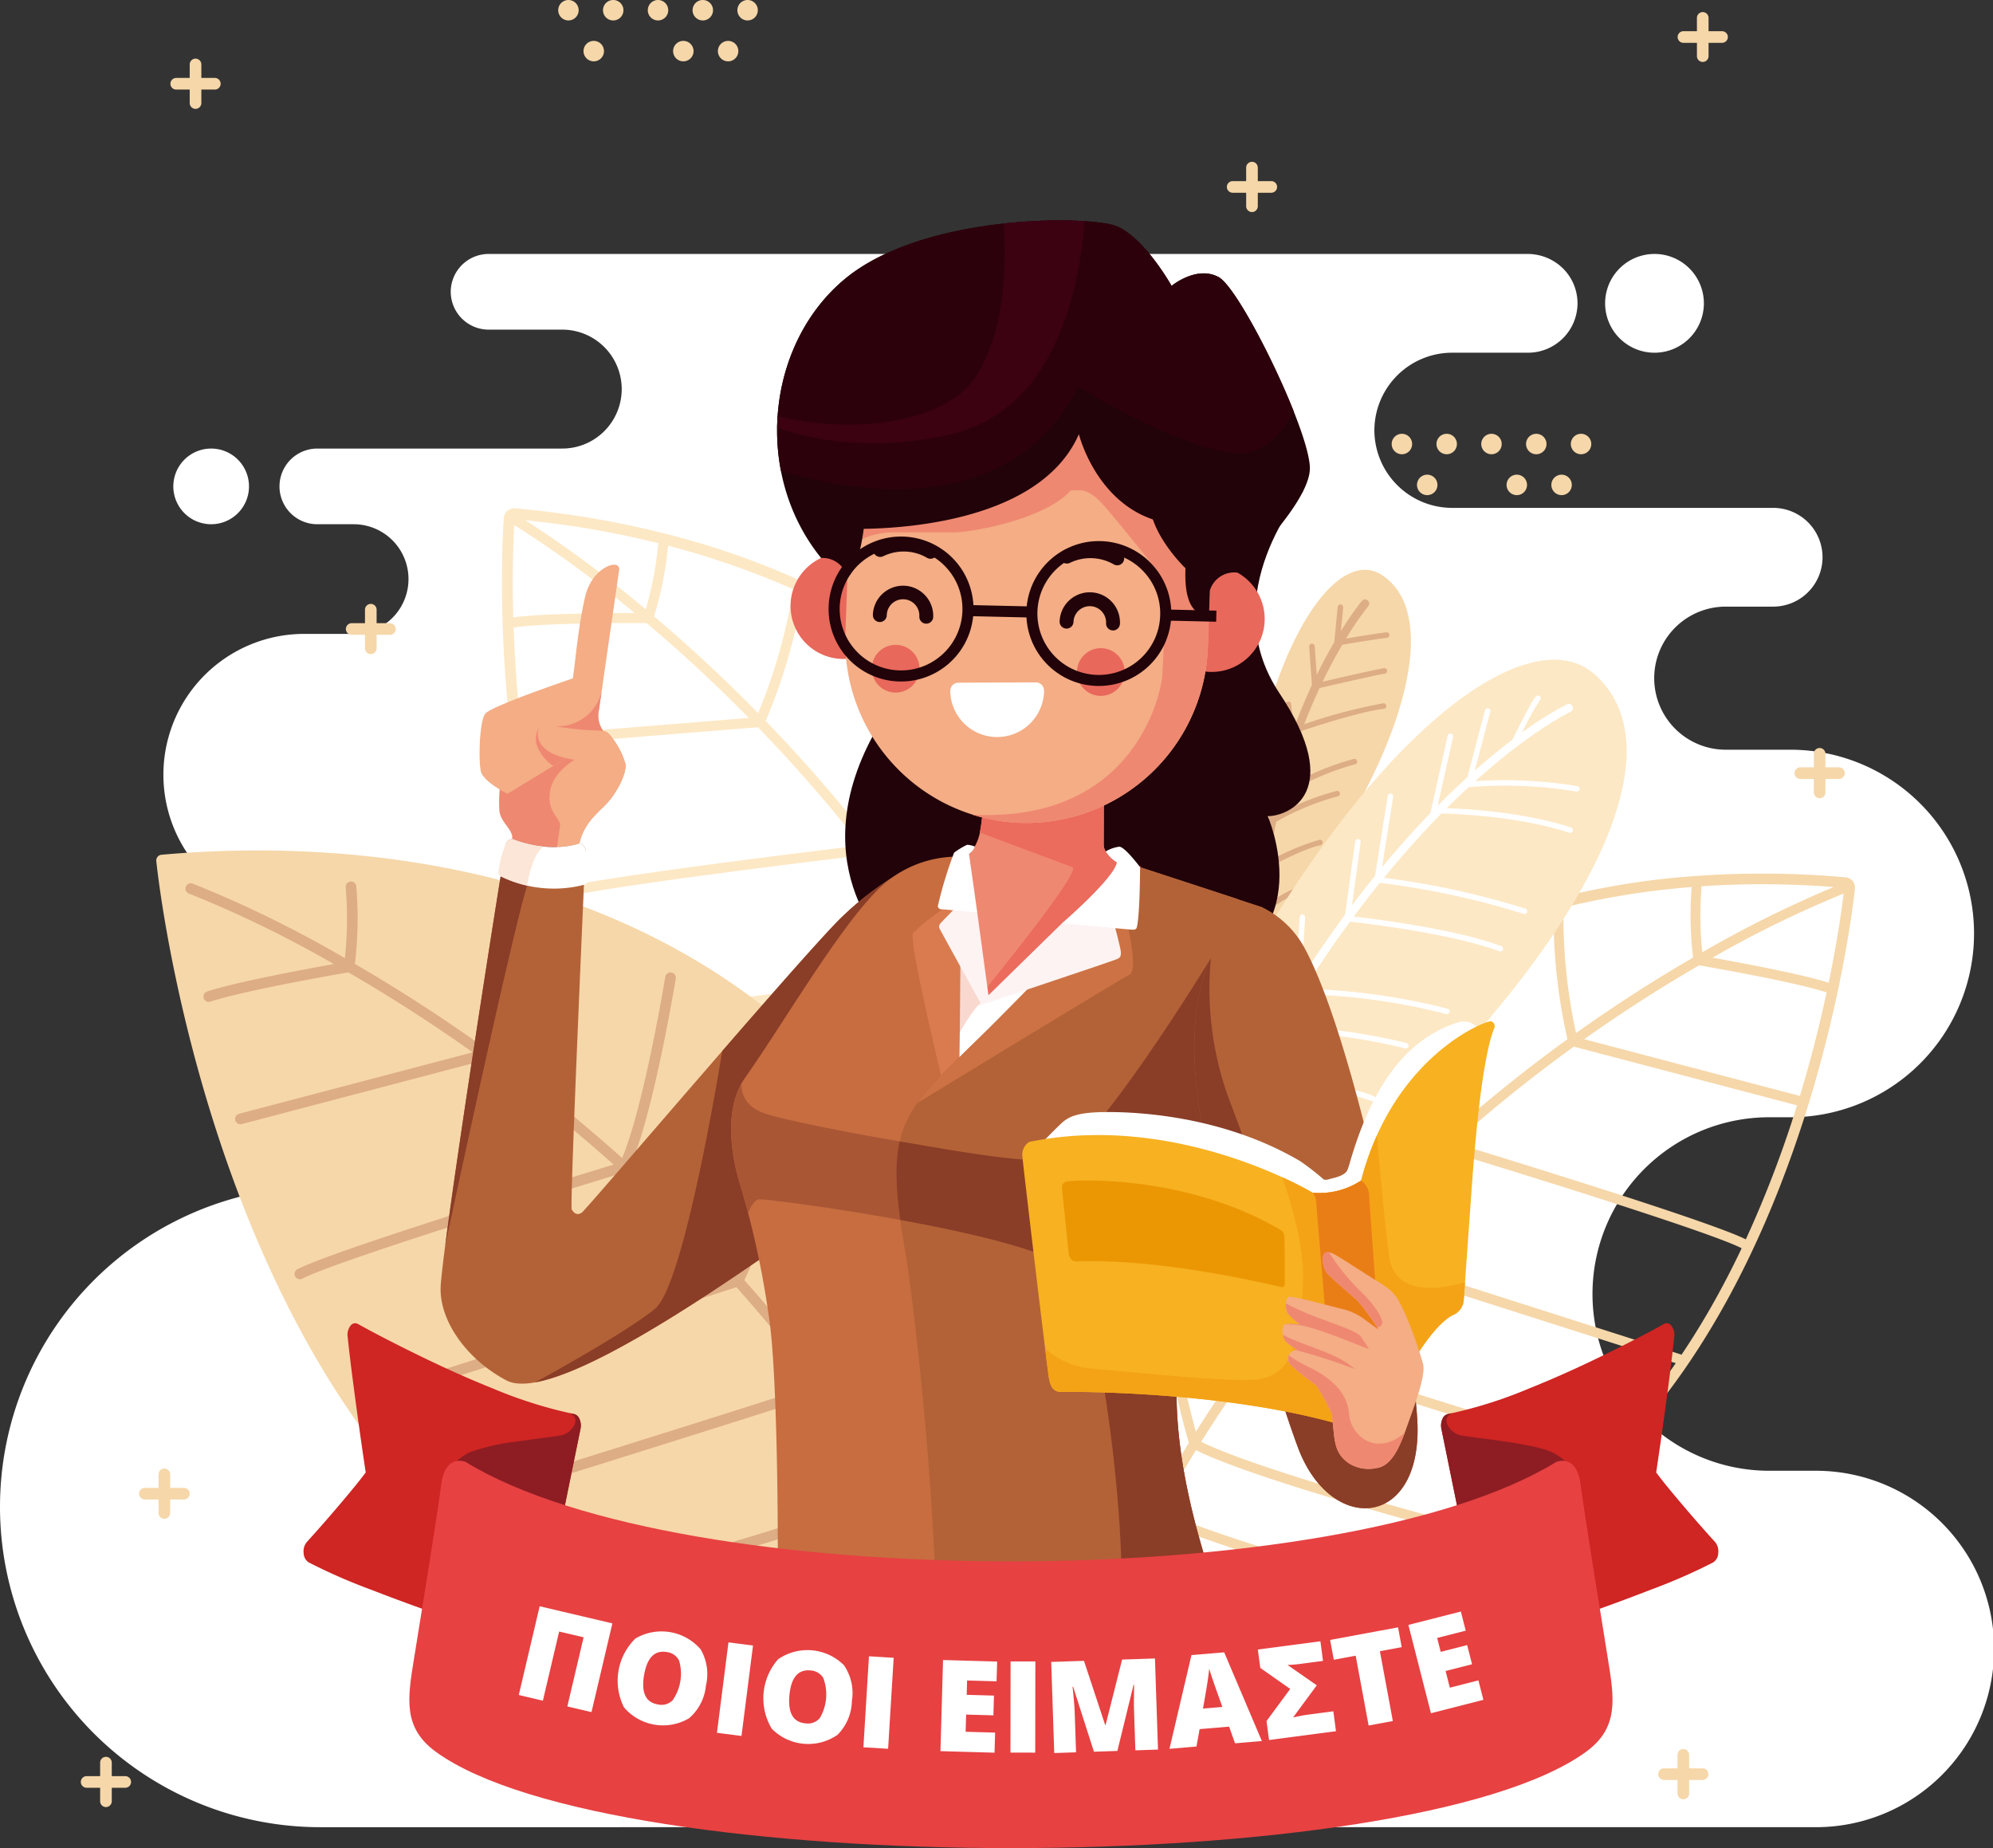 <svg id="OBJECTS" xmlns="http://www.w3.org/2000/svg" viewBox="0 0 288.504 267.518"><rect x="0" y="0" width="288.504" height="267.518" fill="#333333" stroke="none"/><defs><style>.cls-1{fill:#fff}.cls-1,.cls-16,.cls-17,.cls-19,.cls-2,.cls-20,.cls-21,.cls-3,.cls-4,.cls-5,.cls-6,.cls-7,.cls-8,.cls-9{fill-rule:evenodd}.cls-2{fill:#fde8c5}.cls-3{fill:#f6d7a9}.cls-4{fill:#ddad85}.cls-5{fill:#210309}.cls-6{fill:#ef8871}.cls-7{fill:#f4ad85}.cls-8{fill:#b36237}.cls-9{fill:#8a3d27}.cls-16{fill:#cf2523}.cls-17{fill:#8d1d22}.cls-19{fill:#e8685b}.cls-20{fill:#2d010b}.cls-21{fill:#fdf3f2}</style></defs><path class="cls-1" d="M287.771,281.529a46.373,46.373,0,0,1,0-92.746,19.608,19.608,0,0,0,0-39.215h-2.334a20.385,20.385,0,0,1,0-40.771h7.158a7.936,7.936,0,1,0,0-15.873h-5.26a5.477,5.477,0,0,1,0-10.955h35.361a8.607,8.607,0,1,0,0-17.213h-10.573a5.494,5.494,0,0,1-5.477-5.478v0a5.494,5.494,0,0,1,5.477-5.478H462.612a7.32,7.32,0,0,1,5.047,2.1,7.126,7.126,0,0,1,2.099,5.048v0a7.169,7.169,0,0,1-7.146,7.147h-11.03a11.263,11.263,0,0,0-11.23,11.23v0a11.264,11.264,0,0,0,11.23,11.231h46.496a7.147,7.147,0,1,1,0,14.294H491.215a10.356,10.356,0,0,0,0,20.712h9.341a26.601,26.601,0,0,1,0,53.202h-3.045a25.585,25.585,0,1,0,0,51.171h6.594a25.797,25.797,0,1,1,0,51.593Zm193.13-213.433a7.148,7.148,0,1,0-7.148-7.147,7.147,7.147,0,0,0,7.148,7.147ZM271.965,92.924a5.477,5.477,0,1,0-5.477-5.478A5.478,5.478,0,0,0,271.965,92.924Z" transform="translate(-241.398 -17.04)"/><path class="cls-2" d="M404.312,210.329q1.452-5.702,2.397-11.146.965-5.528,1.418-10.742a95.201,95.201,0,0,0-2.95-34.857,76.64,76.64,0,0,0-15.353-28.689,87.2,87.2,0,0,0-22.475-18.628,114.406,114.406,0,0,0-29.624-11.964c-3.527-.899-7.111-1.653-10.729-2.265-3.662-.619-7.344-1.088-11.022-1.411l.001-.003a1.519,1.519,0,0,0-1.647,1.375l-.005.106c-.104,1.437-2.241,32.254,7.619,62.201,9.972,30.293,32.166,59.697,80.972,57.193a1.511,1.511,0,0,0,1.398-1.172Zm-88.472-117.28A160.179,160.179,0,0,1,333.25,105.773c-4.068,0-13.305.065-17.547.631-.185-6.659.027-11.471.136-13.355Zm-.09,14.814.018-.002c4.907-.685,17.373-.639,19.23-.628,4.511,3.809,9.542,8.382,14.799,13.727l-32.844,2.656c-.688-5.817-1.042-11.173-1.204-15.752Zm1.379,17.194,33.986-2.748a219.555,219.555,0,0,1,14.918,17.107c-6.787.813-39.248,4.76-44.933,6.465a163.013,163.013,0,0,1-3.971-20.824Zm4.346,22.222c5.726-1.751,41.548-6.047,45.599-6.529,3.977,5.152,7.909,10.727,11.679,16.73l-51.103,6.812a.805.805,0,0,0-.182.049c-1.528-3.462-2.865-6.985-4.029-10.523q-1.076-3.267-1.964-6.538Zm6.605,18.424,51.517-6.869c2.92,4.732,5.737,9.723,8.396,14.976-8.351,1.258-50.944,6.618-51.073,6.634a.71.71,0,0,0-.318.121,90.646,90.646,0,0,1-8.522-14.862Zm9.444,16.127c4.513-.569,44.378-5.596,51.152-6.656,2.267,4.564,4.412,9.323,6.401,14.277-10.373,3.008-43.906,5.612-44.005,5.62a.72.72,0,0,0-.497.251A70.628,70.628,0,0,1,337.522,181.83Zm14.531,14.62c5.378-.436,34.099-2.858,43.56-5.645q1.89,4.811,3.573,9.867c-3.917.791-21.434,4.159-32.218,3.352a.727.727,0,0,0-.71.408,65.514,65.514,0,0,1-14.205-7.982Zm17.229,9.137c11.149.24,27.015-2.849,30.358-3.529q1.256,3.88,2.375,7.905c-12.668.557-23.491-1.091-32.733-4.376Zm33.848,2.967q-1.044-3.687-2.207-7.254c2.185-3.797,4.524-10.631,5.756-14.479q-.054.737-.12,1.48-.452,5.15-1.4,10.609-.817,4.685-2.03,9.644ZM406.9,183.06a.727.727,0,0,0-.735.519c-.009.032-2.987,10.148-5.868,15.825q-1.631-4.841-3.46-9.46a142.053,142.053,0,0,0,9.248-24.509A97.43,97.43,0,0,1,406.9,183.06Zm-1.208-20.147a.726.726,0,0,0-.592.539,139.261,139.261,0,0,1-8.992,24.674q-2.904-7.14-6.205-13.742c1.285-2.337,8.81-16.287,11.457-27.18q1.29,3.3,2.305,6.812a82.537,82.537,0,0,1,2.027,8.896Zm-5.08-17.55a.723.723,0,0,0-.439.518c-2.158,9.899-8.915,22.931-11.064,26.923-2.627-5.162-5.404-10.071-8.282-14.731,8.851-12.466,11.797-23.383,12.434-26.117a74.565,74.565,0,0,1,7.352,13.408ZM392.273,130.56a.726.726,0,0,0-.295.453c-.007.035-2.241,11.797-11.985,25.723-3.781-6.02-7.724-11.614-11.713-16.785,4.039-5.975,9.705-21.639,10.471-23.782a80.651,80.651,0,0,1,9.875,9.749q1.905,2.243,3.646,4.643Zm-14.678-15.339a.717.717,0,0,0-.122.219c-.019.05-5.923,16.76-10.134,23.299a221.566,221.566,0,0,0-15.1-17.345,82.009,82.009,0,0,0,5.365-18.432q4.604,2.124,8.949,4.667a91.681,91.681,0,0,1,11.041,7.591ZM356.255,102.352a.716.716,0,0,0-.054.185,81.38,81.38,0,0,1-5.053,17.736c-5.348-5.458-10.469-10.127-15.064-14.015a52.552,52.552,0,0,0,2.032-10.224,118.304,118.304,0,0,1,18.14,6.318Zm-19.556-6.68a.682.682,0,0,0-.018.113,51.849,51.849,0,0,1-1.8,9.462,170.444,170.444,0,0,0-17.424-12.899q4.643.462,9.274,1.243Q331.728,94.435,336.699,95.672Z" transform="translate(-241.398 -17.04)"/><path class="cls-3" d="M386.745,256.325a155.555,155.555,0,0,0-.096-25.156c-2.724-30.555-15.206-52.356-32.894-66.954-17.666-14.58-40.514-21.952-64.007-23.672a154.756,154.756,0,0,0-24.974.225.831.831,0,0,0-.754.898c.003.024.005.048.01.071.243,2.356,14.729,140.249,122.076,115.37A.827.827,0,0,0,386.745,256.325Z" transform="translate(-241.398 -17.04)"/><path class="cls-4" d="M269.272,144.937a.77.77,0,0,0-.547,1.439,162.416,162.416,0,0,1,20.997,10.215c-4.293.765-14.089,2.584-18.343,3.971a.77.77,0,0,0,.476,1.465c4.996-1.63,18.022-3.902,19.964-4.237,5.42,3.137,11.525,6.976,18.01,11.577l-33.821,8.896a.769.769,0,0,0,.393,1.488l35.056-9.22a233.289,233.289,0,0,1,18.764,15.085c-6.958,2.12-40.31,12.345-45.773,15.147a.768.768,0,0,0,.7,1.367c5.633-2.89,42.267-14.054,46.408-15.313,5.113,4.639,10.257,9.729,15.311,15.296l-52.096,16.63a.771.771,0,1,0,.469,1.469l52.761-16.843c3.931,4.398,7.802,9.085,11.556,14.075-8.486,2.87-51.967,16.396-52.097,16.437a.769.769,0,0,0,.457,1.469c.134-.043,45.327-14.103,52.608-16.611q4.825,6.517,9.342,13.716c-10.271,5.074-44.803,14.038-44.906,14.063a.771.771,0,0,0,.386,1.493c.103-.026,35.006-9.085,45.334-14.241q2.87,4.671,5.569,9.638c-3.942,1.556-21.608,8.335-33.02,9.501a.771.771,0,0,0,.153,1.534c11.767-1.202,29.982-8.24,33.599-9.672q2.088,3.918,4.051,8.019a.771.771,0,1,0,1.392-.664q-2.053-4.295-4.245-8.386c2.272-6.307,3.7-19.271,3.705-19.31a.77.77,0,1,0-1.531-.17c-.004.035-1.23,11.154-3.182,17.619q-2.605-4.751-5.375-9.234a149.217,149.217,0,0,0,5.231-29.095.769.769,0,0,0-1.534-.11,147.712,147.712,0,0,1-4.796,27.441q-4.361-6.917-9.038-13.194c.935-2.764,6.5-19.658,6.957-31.615a.772.772,0,0,0-1.542-.062c-.41,10.739-5.039,25.606-6.539,30.175-3.704-4.901-7.519-9.51-11.392-13.841,7.996-16.945,8.147-30.264,8.148-30.302a.771.771,0,1,0-1.541-.031c-.001.037-.144,12.736-7.725,29.092-5.069-5.583-10.228-10.689-15.357-15.347,3.331-7.501,6.543-27.001,6.552-27.059a.769.769,0,1,0-1.518-.247c-.009.056-3.064,18.606-6.243,26.217a235.089,235.089,0,0,0-18.998-15.3,87.226,87.226,0,0,0,2.166-20.466.77.77,0,0,0-1.54.036,86.326,86.326,0,0,1-1.974,19.463c-6.601-4.705-12.819-8.627-18.341-11.831a55.856,55.856,0,0,0,.205-11.19.77.77,0,1,0-1.532.142,55.008,55.008,0,0,1-.118,10.216A165.84,165.84,0,0,0,269.272,144.937Z" transform="translate(-241.398 -17.04)"/><path class="cls-3" d="M402.778 244.287q-.419-5.746-.395-11.16.022-5.498.481-10.605a93.275 93.275 0 018.841-33.112 75.088 75.088 0 0119.742-25.028 85.422 85.422 0 0124.88-14.1 112.08 112.08 0 0130.629-6.444c3.556-.26 7.143-.37 10.738-.339 3.638.033 7.27.214 10.873.535v-.003a1.488 1.488 0 011.352 1.609l-.014.104c-.146 1.403-3.387 31.493-18.046 58.68-14.829 27.501-41.291 52.044-87.932 41.234a1.48 1.48 0 01-1.147-1.371zM508.279 146.39a156.958 156.958 0 00-18.98 9.277c3.923.7 12.822 2.35 16.815 3.627 1.323-6.39 1.946-11.068 2.165-12.904zm-2.461 14.304l-.017-.007c-4.615-1.505-16.646-3.604-18.439-3.913-5.006 2.898-10.645 6.444-16.635 10.694l31.221 8.211c1.664-5.492 2.925-10.597 3.87-14.985zM501.531 177.04l-32.305-8.498a215.264 215.264 0 00-17.331 13.933c6.407 1.953 37.036 11.342 42.225 13.965a159.646 159.646 0 007.412-19.4zm-8.013 20.685c-5.221-2.673-39.032-12.978-42.855-14.14-4.723 4.285-9.474 8.987-14.142 14.127l48.116 15.36a.724.724 0 01.167.078c2.069-3.076 3.965-6.246 5.696-9.457q1.6-2.967 3.018-5.968zm-9.539 16.633L435.472 198.873c-3.63 4.06-7.206 8.39-10.672 12.999 7.837 2.65 47.996 15.145 48.117 15.183a.71.71 0 01.286.17 88.678 88.678 0 0010.775-12.867zm-11.881 13.929c-4.255-1.323-41.839-13.03-48.191-15.216q-4.456 6.016-8.629 12.668c9.487 4.685 41.381 12.964 41.475 12.988a.706.706 0 01.435.329 69.169 69.169 0 0014.909-10.77zm-16.53 11.603c-5.112-1.346-32.396-8.621-41.042-12.937q-2.651 4.315-5.143 8.902c3.64 1.436 19.957 7.698 30.497 8.775a.712.712 0 01.615.514 64.228 64.228 0 0015.073-5.255zm-18.189 5.848c-10.795-1.686-25.565-7.394-28.673-8.625q-1.879 3.527-3.65 7.216c12.121 2.717 22.844 2.988 32.323 1.41zm-33.156-2.961q1.64-3.376 3.376-6.616c-1.454-4.038-2.534-11.033-3.062-14.955q-.074.721-.139 1.448-.449 5.044-.475 10.473-.018 4.66.3 9.65zm.75-25.235a.712.712 0 01.619.627c.003.033 1.135 10.302 2.938 16.273q2.406-4.388 4.964-8.528a139.144 139.144 0 01-4.705-25.229 95.437 95.437 0 00-3.816 16.857zm4.63-19.223a.712.712 0 01.478.622 136.423 136.423 0 004.43 25.344q4.029-6.389 8.348-12.187c-.838-2.475-5.696-17.223-6.375-28.185q-1.812 2.962-3.395 6.175a80.67 80.67 0 00-3.486 8.231zm7.919-16.052a.708.708 0 01.334.575c.379 9.918 4.654 23.648 6.04 27.869 3.421-4.527 6.944-8.785 10.521-12.784-6.393-13.546-7.356-24.58-7.499-27.327a72.961 72.961 0 00-9.396 11.666zm10.588-12.843a.706.706 0 01.207.488c.001.033.132 11.763 7.135 26.871 4.683-5.156 9.448-9.874 14.185-14.175-2.868-6.458-5.639-22.54-6.009-24.739a79.118 79.118 0 00-11.201 7.704q-2.224 1.837-4.316 3.852zm16.795-12.27a.709.709 0 01.082.233c.009.052 2.829 17.184 5.765 24.215a216.911 216.911 0 0117.548-14.131 80.29 80.29 0 01-2.004-18.701q-4.807 1.257-9.435 2.962a89.921 89.921 0 00-11.955 5.422zm22.795-8.742a.68.68 0 01.021.188 79.728 79.728 0 001.823 17.975c6.096-4.344 11.84-7.966 16.94-10.925a51.449 51.449 0 01-.201-10.211 115.924 115.924 0 00-18.582 2.973zm20.011-3.079a.786.786 0 01-.001.112 50.752 50.752 0 00.108 9.436 166.852 166.852 0 0119.023-9.444q-4.557-.352-9.157-.396Q492.715 144.995 487.709 145.332zM428.015 157.892c.581-4.543 2.403-11.895 7.84-20.78 9.227-15.08 13.649-31.69 5.521-36.874-7.829-4.994-20.899 16.391-21.295 56.121l7.904 1.527z" transform="translate(-241.398 -17.04)"/><path class="cls-4" d="M439.467,104.788a.6.6,0,0,0-.93-.759,42.875,42.875,0,0,0-3.036,4.371l.333-3.429a.399.399,0,1,0-.795-.077l-.494,5.096c-.793,1.358-1.653,2.938-2.535,4.737l-.298-4.137a.4.4,0,1,0-.798.056l.398,5.544c-.883,1.896-1.772,4-2.623,6.309l-.392-3.58a.4.4,0,0,0-.794.085l.572,5.228c-.844,2.452-1.637,5.108-2.326,7.968L425,128.829a.399.399,0,1,0-.779.172l1.115,5.011c-.595,2.721-1.095,5.61-1.462,8.662l-.875-1.852a.4.4,0,1,0-.723.342l1.43,3.025c-.243,2.343-.406,4.777-.471,7.301l-.947-1.815a.4.4,0,1,0-.709.37l1.627,3.123q-.015,1.869.043,3.801l1.21.233q-.065-1.936-.053-3.808a14.578,14.578,0,0,1,3.383-2.855.4.4,0,0,0-.307-.74,12.47,12.47,0,0,0-3.06,2.431q.026-1.465.096-2.893a16.943,16.943,0,0,1,4.33-2.838.4.4,0,1,0-.287-.748,16.297,16.297,0,0,0-3.987,2.494c.116-1.947.293-3.833.516-5.661,1.273-.677,5.342-2.784,7.444-3.192a.4.4,0,0,0-.151-.786,35.79,35.79,0,0,0-7.169,3.01q.388-2.915.929-5.621a36.574,36.574,0,0,1,8.92-3.681.4.4,0,0,0-.168-.782,35.888,35.888,0,0,0-8.543,3.436q.279-1.329.589-2.601a38.772,38.772,0,0,1,10.617-4.691.4.4,0,1,0-.198-.775,39.561,39.561,0,0,0-10.141,4.35,85.668,85.668,0,0,1,2.622-8.416c1.702-.575,8.34-2.766,11.885-3.194a.4.4,0,1,0-.096-.794A76.532,76.532,0,0,0,430.2,121.872c.727-1.896,1.477-3.641,2.221-5.236,1.685-.39,7.908-1.827,9.439-2.086a.399.399,0,1,0-.132-.787c-1.403.237-6.622,1.433-8.87,1.952.996-2.066,1.97-3.855,2.851-5.351,1.612-.268,5.498-.906,6.477-.999a.4.4,0,0,0-.076-.796c-.87.083-4.012.592-5.86.896A43.522,43.522,0,0,1,439.467,104.788Z" transform="translate(-241.398 -17.04)"/><path class="cls-2" d="M412.617,219.224c3.365-8.076,11.064-21.958,28.061-37.753,26.887-24.985,45.034-54.391,31.711-66.687-13.075-12.068-52.365,24.926-75.285,101.429A83.701,83.701,0,0,0,412.617,219.224Z" transform="translate(-241.398 -17.04)"/><path class="cls-1" d="M405.272,214.234a19.3,19.3,0,0,1,6.251-.457.4.4,0,1,0,.063-.797,20.86,20.86,0,0,0-6.017.364q.639-1.907,1.288-3.765c1.353-.319,5.72-1.335,7.385-1.593a.401.401,0,0,0-.122-.792c-1.529.236-5.235,1.089-6.952,1.489q1.225-3.468,2.482-6.764a93.009,93.009,0,0,1,10.069-1.351.4.4,0,0,0-.06-.798,94.541,94.541,0,0,0-9.678,1.272q1.275-3.318,2.581-6.464a132.067,132.067,0,0,1,14.379-1.934.4.4,0,1,0-.06-.798A133.579,133.579,0,0,0,412.934,193.69q1.725-4.123,3.487-7.958c1.87-.481,9.645-2.34,15.916-1.702a.4.4,0,0,0,.083-.796c-5.843-.595-12.937.926-15.576,1.568q2.176-4.693,4.391-8.964c2.602-.401,13.118-1.811,18.689.59a.4.4,0,1,0,.314-.735c-5.404-2.33-15.165-1.217-18.544-.733q2.358-4.512,4.729-8.573a83.257,83.257,0,0,1,18.4,2.414.4.4,0,0,0,.204-.773,84.041,84.041,0,0,0-18.143-2.431q1.408-2.389,2.813-4.628a89.982,89.982,0,0,1,21.067,2.867.4.4,0,0,0,.192-.776,92.96,92.96,0,0,0-20.751-2.89q3.343-5.269,6.618-9.714c2.432.268,14.768,1.725,21.637,4.291a.4.4,0,0,0,.279-.749c-6.597-2.464-18.096-3.91-21.365-4.286q1.908-2.57,3.768-4.877a117.71,117.71,0,0,1,20.814,4.487.399.399,0,1,0,.249-.759,118.364,118.364,0,0,0-20.467-4.461c2.907-3.562,5.702-6.649,8.318-9.305,2.022.045,11.175.378,18.505,2.78a.399.399,0,1,0,.249-.759c-6.738-2.208-14.971-2.693-17.979-2.798q1.629-1.625,3.154-3.026a61.868,61.868,0,0,1,15.605.629.4.4,0,0,0,.127-.79,65.229,65.229,0,0,0-14.756-.728c8.225-7.4,13.756-10.01,13.802-10.033a.6.6,0,0,0-.528-1.077,45.978,45.978,0,0,0-6.492,4.073,35.926,35.926,0,0,1,2.568-4.658.399.399,0,0,0-.549-.58c-.615.583-2.707,4.814-3.42,6.276-1.624,1.229-3.454,2.707-5.452,4.474l2.235-8.498a.4.4,0,1,0-.772-.204l-2.543,9.67c-1.365,1.241-2.801,2.613-4.294,4.118l2.235-9.985a.4.4,0,0,0-.779-.177l-2.518,11.248c-2.225,2.3-4.568,4.895-6.994,7.826l1.609-10.198a.4.4,0,0,0-.79-.128L440.454,143.81q-1.654,2.042-3.347,4.284l1.258-9.148a.4.4,0,0,0-.793-.111l-1.457,10.589q-3.121,4.234-6.331,9.203l.546-8.789a.4.4,0,0,0-.799-.051l-.635,10.228q-1.26,2.001-2.527,4.128l-.053-6.612a.4.4,0,0,0-.799.006l.064,7.938q-2.342,3.996-4.675,8.425l-.294-7.319a.4.4,0,0,0-.799.033l.349,8.702q-2.03,3.926-4.033,8.203l-.546-6.444a.4.4,0,0,0-.798.066l.665,7.841q-1.737,3.772-3.439,7.816l-1.162-5.675a.4.4,0,1,0-.783.16l1.396,6.822q-1.224,2.954-2.423,6.053l-1.631-4.699a.4.4,0,0,0-.755.26l1.943,5.597q-1.097,2.876-2.171,5.875l-1.23-3a.4.4,0,0,0-.74.303l1.568,3.828q-.795,2.258-1.576,4.589L402.61,210.623a.399.399,0,0,0-.622.501l2.159,2.688q-.634,1.907-1.257,3.864c.398.088.791.174,1.179.255Q404.666,216.061,405.272,214.234Z" transform="translate(-241.398 -17.04)"/><path class="cls-3" d="M484.231 271.059a.842.842 0 111.684 0v1.95h1.952a.842.842 0 110 1.685h-1.952v1.95a.842.842 0 11-1.684 0v-1.95h-1.95a.842.842 0 110-1.685h1.95zM421.791 41.305a.842.842 0 011.685 0v1.951h1.95a.842.842 0 010 1.685h-1.95v1.95a.842.842 0 11-1.685 0v-1.95H419.84a.842.842 0 010-1.685h1.951zM294.231 105.296a.842.842 0 111.685 0v1.951h1.951a.843.843 0 010 1.685h-1.951v1.95a.842.842 0 11-1.685 0v-1.95h-1.95a.843.843 0 010-1.685h1.95zM264.35 230.459a.842.842 0 011.685 0v1.952h1.951a.842.842 0 110 1.683h-1.951v1.952a.842.842 0 01-1.685 0v-1.952h-1.95a.842.842 0 110-1.683h1.95zM503.964 126.156a.842.842 0 111.684 0v1.951H507.6a.842.842 0 010 1.685h-1.952v1.951a.842.842 0 11-1.684 0v-1.951h-1.95a.842.842 0 110-1.685h1.95zM487.043 19.605a.843.843 0 011.685 0v1.951h1.95a.842.842 0 010 1.685h-1.95v1.951a.843.843 0 01-1.685 0V23.241h-1.95a.842.842 0 010-1.685h1.95zM268.86 26.371a.842.842 0 011.685 0v1.951h1.951a.842.842 0 110 1.684h-1.951v1.951a.842.842 0 01-1.685 0V30.006H266.909a.842.842 0 010-1.684H268.86zM255.893 272.187a.842.842 0 111.685 0v1.95h1.95a.842.842 0 110 1.685h-1.95v1.95a.842.842 0 01-1.685 0v-1.95h-1.951a.842.842 0 010-1.685h1.951zM444.336 82.793a1.48 1.48 0 10-1.48-1.48A1.482 1.482 0 00444.336 82.793zM450.82 82.793a1.48 1.48 0 10-1.481-1.48A1.483 1.483 0 00450.82 82.793zM457.304 82.793a1.48 1.48 0 10-1.481-1.48A1.483 1.483 0 00457.304 82.793zM463.787 82.793a1.48 1.48 0 10-1.48-1.48A1.483 1.483 0 00463.787 82.793zM470.271 82.793a1.48 1.48 0 10-1.481-1.48A1.483 1.483 0 00470.271 82.793zM448.001 88.712a1.48 1.48 0 10-1.481-1.48A1.482 1.482 0 00448.001 88.712zM460.968 88.712a1.48 1.48 0 10-1.48-1.48A1.483 1.483 0 00460.968 88.712zM467.452 88.712a1.48 1.48 0 10-1.481-1.48A1.483 1.483 0 00467.452 88.712zM323.684 20a1.48 1.48 0 10-1.48-1.48A1.483 1.483 0 00323.684 20zM330.167 20a1.48 1.48 0 10-1.48-1.48A1.483 1.483 0 00330.167 20zM336.651 20a1.48 1.48 0 10-1.479-1.48A1.483 1.483 0 00336.651 20zM343.135 20a1.48 1.48 0 10-1.48-1.48A1.483 1.483 0 00343.135 20zM349.619 20a1.48 1.48 0 10-1.48-1.48A1.483 1.483 0 00349.619 20zM327.348 25.92a1.48 1.48 0 10-1.48-1.48A1.483 1.483 0 00327.348 25.92zM340.316 25.92a1.48 1.48 0 10-1.479-1.48A1.483 1.483 0 00340.316 25.92zM346.799 25.92a1.48 1.48 0 10-1.48-1.48A1.483 1.483 0 00346.799 25.92z" transform="translate(-241.398 -17.04)"/><path class="cls-5" d="M420.362,82.616l9.672,5.522s-12.955,14.945-3.434,29.228,1.382,17.814-1.689,17.814c0,0,7.833,17.661-10.136,23.344-17.967,5.682-44.689-4.301-44.689-4.301s-13.527-12.538-1.075-32.865S420.362,82.616,420.362,82.616Z" transform="translate(-241.398 -17.04)"/><path class="cls-6" d="M321.191,122.07a46.849,46.849,0,0,0,5.459.663c2.406.099,2.441.073,2.978.647a11.262,11.262,0,0,1,2.306,4.242c.177,1.36-1.112,3.843-2.387,5.366s-3.861,3.105-4.383,6.722l-2.057,2-7.874-1.135s.11-.76.303-2.098-1.64-2.337-1.841-4.02a18.519,18.519,0,0,1,.324-5.043c.276-1.915.96-6.657.96-6.657S316.526,121.599,321.191,122.07Z" transform="translate(-241.398 -17.04)"/><path class="cls-7" d="M326.693,124.74l2.031-1.883a3.797,3.797,0,0,1-.617-3.085c.303-2.103,2.655-18.415,2.912-20.2s-3.893-.542-4.908,3.811-1.36,8.891-1.787,11.854c0,0-11.825,3.997-12.685,5.114s-.991,6.878-.624,8.367,3.84,3.23,3.84,3.23Z" transform="translate(-241.398 -17.04)"/><path class="cls-6" d="M327.365 124.118l1.36-1.261a3.797 3.797 0 01-.617-3.085l.518-3.599a6.504 6.504 0 01-6.945 5.982l1.044 2.529zM321.482 127.913l2.851-1.736-3.213-2.985-1.653-.856a3.062 3.062 0 00-.363 2.584A6.294 6.294 0 00321.482 127.913z" transform="translate(-241.398 -17.04)"/><path class="cls-7" d="M321.191,122.07a46.849,46.849,0,0,0,5.459.663c2.406.099,2.441.073,2.978.647a11.262,11.262,0,0,1,2.306,4.242c.177,1.36-1.112,3.843-2.387,5.366s-3.861,3.105-4.383,6.722l-2.057,2-1.345-.194.699-4.848c.175-1.217-1.89-2.011-1.465-4.96s3.594-4.695,3.594-4.695c-5.107-.736-5.454-3.067-5.309-4.07.136-.945.622-.966.679-.965C320.344,121.996,320.754,122.025,321.191,122.07Z" transform="translate(-241.398 -17.04)"/><path class="cls-8" d="M371.788,143.322a44.826,44.826,0,0,0-9.005,6.934c-6.911,7.064-36.473,41.85-37.164,42.309s-1.152.077-1.459-.46,1.997-52.1,1.997-52.1a1.149,1.149,0,0,0-.885-.887s-4.019,1.572-9.735-.642c0,0-.648.185-.84.512s-9.521,59.74-9.521,64.654,3.993,10.289,9.521,13.207c8.09,4.269,41.823-21.431,49.296-26.262l10.967-31.32C373.874,153.017,371.944,144.044,371.788,143.322Z" transform="translate(-241.398 -17.04)"/><path class="cls-9" d="M371.788,143.322a44.826,44.826,0,0,0-9.005,6.934c-2.896,2.96-9.768,10.787-16.826,18.916-1.414,8.5-5.969,34.267-9.757,37.337-4.529,3.674-17.238,10.578-17.331,10.627,11.996-2.159,38.592-22.326,45.124-26.549l10.967-31.32c-1.086-6.25-3.017-15.224-3.173-15.945ZM322.03,139.653l.001.001s-2.293.513-4.075,4.875c-1.778,4.353-12.068,52.605-12.107,52.788,2.143-16.5,8.688-58.056,8.848-58.329.191-.327.84-.512.84-.512A16.544,16.544,0,0,0,322.03,139.653Z" transform="translate(-241.398 -17.04)"/><path d="M424.733,150.71a28.23,28.23,0,0,0-4.251-3.549c-5.154-1.689-13.925-4.556-14.044-4.595-7.091-.763-15.589-.434-26.669-1.524a16.289,16.289,0,0,0-11.787,5.292c-5.673,5.915-13.139,18.76-18.786,26.801-2.651,3.777-2.421,10.002-.461,16.024v.001a131.337,131.337,0,0,1,4.044,19.011c1.355,9.587,1.474,41.143.846,52.386-.104,1.867.97,2.53.816,2.927,0,0,45.805,13.868,66.623-6.005-15.909-40.69-8.713-50.63.842-78.612.358-1.048.705-2.128,1.033-3.226C425.062,166.19,425.31,155.406,424.733,150.71Z" transform="translate(-241.398 -17.04)" fill="#c76d40" fill-rule="evenodd"/><path d="M348.708,173.915c-2.124,3.82-1.803,9.619.027,15.243v.001s.391,1.246.963,3.45c.429-1.035.98-1.92,1.62-1.966,1.582-.117,41.176,5.163,45.444,10.67s9.587,48.526,5.601,56.227c-3.642,7.037-25.426,9.373-29.157,9.725a111.908,111.908,0,0,0,13.396.922c12.118-.057,24.95-2.515,33.535-10.71-15.91-40.69-8.714-50.63.842-78.612a66.817,66.817,0,0,0,3.339-14.159c.27-2.646.516-4.953.67-7.002q.014-.801.013-1.554c-3.996-3.576-8.814-5.645-11.267,1.685-4.639,13.863-13.021,26.756-19.819,27.136s-36.795-5.042-41.759-6.737C349.311,177.262,348.706,175.362,348.708,173.915Z" transform="translate(-241.398 -17.04)" fill="#a95635" fill-rule="evenodd"/><path d="M379.291,147.554s-1.493,1.064-2.967,2.194a20.425,20.425,0,0,0-2.745,2.352c-.799,1.044,5.037,24.755,5.037,24.755l7.863-2.088Z" transform="translate(-241.398 -17.04)" fill="#d97b4e" fill-rule="evenodd"/><path fill="#f9d8cf" fill-rule="evenodd" d="M139.093 131.501L138.812 164.548 154.122 141.42 150.238 141.682 142.695 144.448 139.093 131.501z"/><path class="cls-1" d="M380.338,166.51l-.052,6.199a30.097,30.097,0,0,0,4.903-.767,18.689,18.689,0,0,0,2.641-1.867l7.69-11.616-3.885.262-6.108,2.239-2.672,1.738A25.528,25.528,0,0,0,380.338,166.51Z" transform="translate(-241.398 -17.04)"/><path class="cls-8" d="M406.597,142.425a18.428,18.428,0,0,1-2.05-.036c-4.877,8.413-11.197,14.645-18.465,21.973-13.852,13.969-17.197,13.867-13.543,34.425.844,4.74,5.829,44.298,4.112,68.866,14.664,1.448,33.178.553,44.414-10.174-14.525-37.149-9.79-48.668-1.585-71.684.01-.029.021-.059.033-.086h-.002l.017-.036a2.312,2.312,0,0,1,.108-.214c6.24-12.389,6.025-36.587,4.378-37.136-1.659-.553-17.578-5.758-17.578-5.758Z" transform="translate(-241.398 -17.04)"/><path class="cls-9" d="M371.629,182.262c-.658,2.871-.602,6.368.084,11.363,11.025,2.015,22.826,4.82,25.049,7.689,4.268,5.507,9.587,48.526,5.601,56.227-2.995,5.787-18.256,8.395-25.662,9.335-.017.26-.033.521-.051.777,3.199.316,6.582.521,10.031.535,12.095-.068,25.817-2.532,34.383-10.71-15.909-40.69-8.713-50.63.842-78.612,1.529-4.477,1.938-9.542,2.412-14.159.27-2.646.516-4.953.67-7.002.009-.535.013-1.052.013-1.556-3.996-3.575-8.314-.407-8.314-.407s-17.628,28.941-22.771,29.229S380.822,183.835,371.629,182.262Z" transform="translate(-241.398 -17.04)"/><path class="cls-8" d="M424.013,148.323a13.918,13.918,0,0,1,6.262,5.998c6.96,12.848,15.154,51.345,16.269,67.939,1.078,16.032-12.455,17.216-17.266,4.283-3.784-10.17-11.963-38.437-11.963-38.437S407.18,155.979,424.013,148.323Z" transform="translate(-241.398 -17.04)"/><path class="cls-9" d="M445.917,215.947c.29,2.334.504,4.461.627,6.313,1.078,16.032-12.455,17.216-17.266,4.283-3.784-10.17-11.963-38.437-11.963-38.437s-6.36-20.167-.63-32.351a46.559,46.559,0,0,0,2.32,19.549c3.563,9.583,13.975,37.422,15.035,41.01C434.571,218.108,440.313,217.251,445.917,215.947Z" transform="translate(-241.398 -17.04)"/><path d="M400.817,148.08c-4.216,5.757-9.201,10.7-14.735,16.282-5.592,5.64-9.472,8.985-11.869,12.324.067-.043,29.222-17.83,30.695-18.566s-.737-9.091-.737-9.091Z" transform="translate(-241.398 -17.04)" fill="#cd7244" fill-rule="evenodd"/><path class="cls-6" d="M401.51,117.759l-.293,6.417s-.04,13.147-.046,15.144c-.003.999.975,2.085,2.677,3.015-2.523,3.86-14.751,19.768-19.295,19.272s-4.252-19.96-4.252-19.96a6.758,6.758,0,0,0,1.772-1.391,7.219,7.219,0,0,0,1.293-3.453c.715-4.152.247-10.379-1.346-12.419C379.834,121.582,401.51,117.759,401.51,117.759Z" transform="translate(-241.398 -17.04)"/><path d="M401.51,117.759l-.293,6.417s-.04,13.147-.046,15.144c-.003.999.975,2.085,2.677,3.015-2.523,3.86-14.751,19.768-19.295,19.272a1.699,1.699,0,0,1-.736-.269c-.223-.175-.357-.286-.391-.314l-.013-.013c.023-.027,14.703-17.898,13.229-18.45-1.096-.411-9.291-3.472-13.421-5.014.054-.24.102-.489.147-.746.715-4.152.246-10.379-1.347-12.419C379.834,121.582,401.51,117.759,401.51,117.759Z" transform="translate(-241.398 -17.04)" fill="#eb6b5d" fill-rule="evenodd"/><path class="cls-16" d="M294.338,230.181c-1.005,1.343-2.07,2.624-3.119,3.872-1.776,2.115-3.59,4.196-5.418,6.21a2.081,2.081,0,0,0-.446,1.598,1.644,1.644,0,0,0,.733,1.341,82.428,82.428,0,0,0,9.11,3.981c3.948,1.536,7.938,2.988,11.92,4.322a.791.791,0,0,0,.836-.212L322.27,237.948a1.701,1.701,0,0,0,.481-.937l2.675-13.127a2.344,2.344,0,0,0-.13-1.407,1.145,1.145,0,0,0-.802-.753,64.544,64.544,0,0,1-11.682-3.671c-4.53-1.81-9.027-3.905-13.47-6.145-2.045-1.031-4.1-2.089-6.122-3.218a.824.824,0,0,0-1.101.272,2.13,2.13,0,0,0-.398,1.564c.269,2.572.595,5.139.932,7.691Q293.443,224.213,294.338,230.181Z" transform="translate(-241.398 -17.04)"/><path class="cls-17" d="M322.75,237.012c-5.127-1.422-14.262-4.396-16.473-5.592-.485-.26.195-2.815,3.221-4.2a30.879,30.879,0,0,1,6.69-1.509c3.1-.462,6.104-.78,6.683-.961,1.374-.434,2.78-2.409.957-3.158.222.046.444.09.666.133a1.145,1.145,0,0,1,.802.753,2.344,2.344,0,0,1,.13,1.407Z" transform="translate(-241.398 -17.04)"/><path class="cls-16" d="M481.144,230.181c1.004,1.343,2.069,2.624,3.118,3.872,1.777,2.115,3.591,4.196,5.419,6.21a2.078,2.078,0,0,1,.446,1.598,1.642,1.642,0,0,1-.732,1.341,82.486,82.486,0,0,1-9.11,3.981c-3.949,1.536-7.938,2.988-11.921,4.322a.791.791,0,0,1-.836-.212l-14.317-13.343a1.701,1.701,0,0,1-.481-.937l-2.675-13.127a2.35,2.35,0,0,1,.131-1.407,1.144,1.144,0,0,1,.801-.753,64.51,64.51,0,0,0,11.682-3.671c4.531-1.81,9.027-3.905,13.471-6.145,2.045-1.031,4.099-2.089,6.122-3.218a.824.824,0,0,1,1.101.272,2.127,2.127,0,0,1,.398,1.564c-.27,2.572-.595,5.139-.932,7.691Q482.04,224.213,481.144,230.181Z" transform="translate(-241.398 -17.04)"/><path class="cls-17" d="M452.731,237.012c5.127-1.422,14.262-4.396,16.474-5.592.485-.26-.195-2.815-3.222-4.2-2.928-1.339-12.3-2.132-13.373-2.47-1.373-.434-2.779-2.409-.956-3.158-.222.046-.444.09-.666.133a1.144,1.144,0,0,0-.801.753,2.35,2.35,0,0,0-.131,1.407Z" transform="translate(-241.398 -17.04)"/><path d="M470.94,270.653c4.838-3.498,4.154-7.705,3.216-13.485-1.236-7.622-3.503-21.696-3.94-25.19-.578-4.622-3.543-3.319-3.543-3.319-31.26,19.19-126.606,19.19-157.865,0,0,0-2.965-1.303-3.543,3.319-.437,3.494-2.704,17.568-3.941,25.19-.937,5.781-1.621,9.987,3.217,13.485C330.18,289.193,445.301,289.193,470.94,270.653Z" transform="translate(-241.398 -17.04)" fill="#e74142" fill-rule="evenodd"/><path class="cls-19" d="M418.078 99.069c.189.032.375.07.558.115l.006.002-.001-.001a7.671 7.671 0 11-6.451 1.316c-.275 2.256-.014 5.069 2.864 5.451l.072-4.422A2.635 2.635 0 01418.078 99.069zM362.765 97.121c-.191.019-.379.044-.565.076l-.006.002.001-.001a7.671 7.671 0 106.343 1.766c.115 2.269-.343 5.057-3.24 5.236l.239-4.417A2.636 2.636 0 00362.765 97.121z" transform="translate(-241.398 -17.04)"/><path class="cls-7" d="M391.768,59.812h0a26.334,26.334,0,0,1,25.316,27.163l-.84,23.866A26.333,26.333,0,0,1,389.08,136.155h0a26.331,26.331,0,0,1-25.313-27.162l.84-23.866A26.332,26.332,0,0,1,391.768,59.812Z" transform="translate(-241.398 -17.04)"/><path class="cls-6" d="M412.118,70.715a26.088,26.088,0,0,1,4.967,16.261l-.84,23.866a26.334,26.334,0,0,1-27.164,25.315h0a26.045,26.045,0,0,1-6.945-1.196c23.566,1.238,27.407-17.706,27.53-20.286s.307-6.45.307-9.828a11.252,11.252,0,0,0-1.123-5.301s-6.832-8.521-8-9.718-2.15-1.812-3.072-1.812h-1.351C392.679,92.191,382.164,94.1,379.528,94.1H370.99c-5.107,0-6.788,2.541-6.788,2.541v0l.349-9.902c4.101-4.754,13.198-14.566,19.315-15.678C389.172,70.095,399.531,70.394,412.118,70.715Z" transform="translate(-241.398 -17.04)"/><path class="cls-1" d="M392.538,116.983a6.795,6.795,0,0,1-13.589.056l.012,0a1.176,1.176,0,0,1,1.168-1.178l11.219-.046a1.176,1.176,0,0,1,1.179,1.167Z" transform="translate(-241.398 -17.04)"/><path class="cls-19" d="M371.109 110.384a3.453 3.453 0 11-3.508 3.397A3.453 3.453 0 01371.109 110.384zM400.809 110.865a3.453 3.453 0 11-3.51 3.396A3.454 3.454 0 01400.809 110.865z" transform="translate(-241.398 -17.04)"/><path class="cls-5" d="M396.796 107.062a2.359 2.359 0 114.716.166 1.006 1.006 0 102.01.07 4.37 4.37 0 10-8.735-.307 1.005 1.005 0 002.009.07zM369.763 106.111a2.36 2.36 0 114.716.166 1.005 1.005 0 102.01.07 4.37 4.37 0 10-8.735-.307 1.005 1.005 0 002.009.071zM402.653 98.75a1.002 1.002 0 10.957-1.761 8.78 8.78 0 00-8.258-.254 1.003 1.003 0 00.969 1.757A6.792 6.792 0 01402.653 98.75zM369.212 97.576a6.74 6.74 0 016.343.184 1.003 1.003 0 001.091-1.684 8.795 8.795 0 00-8.259-.327 1.002 1.002 0 00.825 1.826z" transform="translate(-241.398 -17.04)"/><path class="cls-5" d="M364.06,100.67a3.678,3.678,0,0,0-3.8-2.862c-9.91-12.238-7.885-31.037,3.485-40.421s35.069-9.177,39.155-7.653,8.097,8.687,8.097,8.687,3.62-3.008,6.819-1.264,13.376,22.67,13.196,27.807c-.182,5.137-10.485,14.965-10.485,14.965a3.678,3.678,0,0,0-3.99,2.589l-.131,3.696c-3.364-.119-3.493-4.388-3.402-6.924,0,0-5.367-5.107-5.195-9.995l2.129-7.02-3.072-7.679L393.046,68.3l-25.158,5.049L366.88,87.944v0S366.694,98.237,364.06,100.67Z" transform="translate(-241.398 -17.04)"/><path class="cls-20" d="M354.447,85.205c-1.984-10.246,1.403-21.303,9.298-27.819,11.369-9.383,35.069-9.177,39.155-7.653s8.097,8.687,8.097,8.687,3.62-3.008,6.819-1.264c2.198,1.197,7.692,11.454,10.855,19.422-1.815,3.414-4.499,6.357-8.309,6.038-3.469-.29-7.799-1.87-11.754-3.665l-1.742-4.356L393.046,68.3l-25.158,5.049L366.9,87.651A64.006,64.006,0,0,1,354.447,85.205Z" transform="translate(-241.398 -17.04)"/><path class="cls-5" d="M372.07,94.71a10.493,10.493,0,0,1,10.238,9.924l7.715.175a10.492,10.492,0,0,1,20.916.475l6.547.148-.036,1.604-6.547-.148a10.492,10.492,0,0,1-20.916-.475l-7.715-.175A10.491,10.491,0,1,1,372.07,94.71Zm34.818,4.999a8.889,8.889,0,1,0,2.459,6.342,8.86,8.86,0,0,0-2.459-6.342Zm-28.631-.651a8.886,8.886,0,1,0,2.461,6.342A8.857,8.857,0,0,0,378.257,99.058Z" transform="translate(-241.398 -17.04)"/><path class="cls-21" d="M382.863,149.121l1.69,12.486-1.219.622s-5.829-10.543-5.936-10.803a.669.669,0,0,1,.138-.722c.184-.231,2.257-2.334,2.257-2.334Z" transform="translate(-241.398 -17.04)"/><path class="cls-1" d="M382.529,139.588a3.249,3.249,0,0,0-1.141-.264,11.728,11.728,0,0,0-1.873,1.136,58.467,58.467,0,0,0-2.365,7.77.552.552,0,0,0,.615.431c.214,0,5.099.461,5.099.461l-1.19-8.463A2.556,2.556,0,0,0,382.529,139.588Z" transform="translate(-241.398 -17.04)"/><path class="cls-21" d="M395.151,150.667l-12.297,12.032s19.981-6.657,20.349-6.872.43-.337.461-.86-1.167-4.883-1.167-4.883Z" transform="translate(-241.398 -17.04)"/><path class="cls-1" d="M401.456 140.289a5.165 5.165 0 011.97-.688c.798 0 3.009 2.963 3.009 2.963s-.013 7.212-.505 8.809c0 0-.092.245-.522.245s-10.257-.952-10.257-.952 7.57-6.531 7.923-8.798A4.871 4.871 0 01401.456 140.289zM394.794 184.714l-2.82-1.99s2.716-2.838 3.444-3.405 1.764-1.08 4.256-1.248 17.048-.512 29.874 7.011a34.774 34.774 0 013.493 2.71 1.47 1.47 0 00.815-.08c.546-.167 2.043-.388 2.55-1.213a9.904 9.904 0 00.448-1.358c2.417-8.176 6.643-17.537 16.031-20.236a3.841 3.841 0 011.334.13 6.894 6.894 0 011.65 1.254l-8.195 22.3s-6.81 6.679-7.72 7.855-7.438 3.88-13.372 2.081S394.794 184.714 394.794 184.714z" transform="translate(-241.398 -17.04)"/><path d="M390.38,182.337a2.196,2.196,0,0,0-.998,1.926c.081,1.281,3.6,30.766,3.845,32.161s.64,2.146,1.986,2.103,24.153-.178,41.276,5.033a3.591,3.591,0,0,0,2-.03,14.442,14.442,0,0,0,3.731-2.593c.349-.561,5.566-11.933,9.823-13.697a2.547,2.547,0,0,0,1.242-1.978c.098-1.371.672-9.457,1.129-15.898s1.51-19.315,3.329-23.593a.753.753,0,0,0-.488-.895c-.642-.184-14.122,4.944-18.821,23.044a11.033,11.033,0,0,1-7.013,1.774S411.874,177.906,390.38,182.337Z" transform="translate(-241.398 -17.04)" fill="#f7b121" fill-rule="evenodd"/><path d="M392.684,212.205c.288,2.328.491,3.921.543,4.22.246,1.395.64,2.146,1.986,2.103s24.153-.178,41.276,5.033a3.591,3.591,0,0,0,2-.03,14.442,14.442,0,0,0,3.731-2.593c.349-.561,5.566-11.933,9.823-13.697a2.547,2.547,0,0,0,1.242-1.978l.186-2.613c-7.772,2.228-10.398-.566-10.877-3.177-.463-2.52-1.349-12.046-1.884-18.064a41.116,41.116,0,0,0-2.274,6.511,11.038,11.038,0,0,1-7.014,1.774,48.3,48.3,0,0,0-4.424-2.255c1.729,4.92,3.197,10.576,3.003,15.258-.446,10.856-2.611,13.744-7.141,14.053s-17.123-1.076-23.573-1.613A11.407,11.407,0,0,1,392.684,212.205Z" transform="translate(-241.398 -17.04)" fill="#f4a317" fill-rule="evenodd"/><path d="M434.608,223.016q.95.263,1.881.545a3.591,3.591,0,0,0,2-.03,16.973,16.973,0,0,0,3.392-2.228c-.511-6.808-2.205-29.434-2.271-30.959a2.88,2.88,0,0,0-1.174-2.423,11.033,11.033,0,0,1-7.013,1.774,2.235,2.235,0,0,1,.488,1.153c.026.605,2.698,32.169,2.698,32.169Z" transform="translate(-241.398 -17.04)" fill="#ea7e16" fill-rule="evenodd"/><path class="cls-7" d="M440.676,229.542a5.444,5.444,0,0,1-3.915-.622c-1.778-1.16-2.086-2.628-2.273-4.363s-.28-2.845-.28-2.845a34.285,34.285,0,0,0-2.287-4.156,40.844,40.844,0,0,1-3.748-2.988,1.291,1.291,0,0,1,1.081-2.126,7.901,7.901,0,0,1-1.77-1.264,2.728,2.728,0,0,1-.322-2.26c.24-.465,2.455-.137,2.455-.137s-1.637-1.184-1.899-1.856a2.809,2.809,0,0,1,.046-2.098c.266-.36,4.216.748,7.768,1.654a8.81,8.81,0,0,1,3.141,1.359c1.407,1.03,2.291,1.678,2.291,1.678a31.905,31.905,0,0,0-3.042-4.177c-1.065-1.004-4.091-3.491-4.588-4.25a3.552,3.552,0,0,1-.388-2.301c.093-.338.433-.761,1.431-.276.999.483,3.89,2.445,6.497,4.042s2.761,2.332,3.789,4.334a59.61,59.61,0,0,1,2.706,7.492c.478,1.514-.972,5.44-2.003,8.329S443.181,229.202,440.676,229.542Z" transform="translate(-241.398 -17.04)"/><path class="cls-6" d="M440.676,229.542a5.444,5.444,0,0,1-3.915-.622c-1.778-1.16-2.086-2.628-2.273-4.363s-.28-2.845-.28-2.845a34.285,34.285,0,0,0-2.287-4.156,40.844,40.844,0,0,1-3.748-2.988,1.528,1.528,0,0,1-.207-1.35,17.613,17.613,0,0,0,3.037,1.775c3.495,1.748,5.468,3.834,5.694,6.822.204,2.713,3.614,6.307,8.038,2.645-.906,2.426-2.045,4.808-4.058,5.08Zm-11.738-17.083a80.93,80.93,0,0,1,8.604,2.761,12.795,12.795,0,0,0-2.932-1.86c-1.688-.866-5.601-2.063-7.507-3.109a2.168,2.168,0,0,0,.38.929,7.901,7.901,0,0,0,1.77,1.264,1.834,1.834,0,0,0-.315.016Zm-1.38-3.743a8.451,8.451,0,0,1,2.058.066s-1.637-1.184-1.899-1.856a3.192,3.192,0,0,1-.173-1.233c4.305,2.402,10.16,3.631,10.958,4.958.846,1.41,1.24,1.637.846,1.58s-7.95-3.383-10.487-3.438c-.506-.012-.937-.044-1.302-.077Zm10.718-1.14c1.24.894,2.199,1.61,2.199,1.61a.519.519,0,0,0,.052.015c-.393-.288-1.036-.759-1.855-1.359-.13-.094-.262-.183-.396-.266Zm2.489,1.631a1.002,1.002,0,0,0,.612-.359c.451-.507-.564-2.538-3.157-5.018a31.575,31.575,0,0,1-4.437-5.519.663.663,0,0,0-.839.48,3.552,3.552,0,0,0,.388,2.301c.497.759,3.523,3.246,4.588,4.25A27.846,27.846,0,0,1,440.764,209.208Z" transform="translate(-241.398 -17.04)"/><path class="cls-5" d="M361.025,85.039l2.764,8.523s27.182,1.382,33.786-13.668c0,0,3.532,14.282,17.353,13.053s-2.058-25.616-4.208-26.691-21.963-3.593-24.817-2.795S370.178,65.8,368.95,68.104a11.117,11.117,0,0,0-1.382,5.836C367.567,75.782,361.025,85.039,361.025,85.039Z" transform="translate(-241.398 -17.04)"/><path class="cls-20" d="M361.025,85.039l.615,1.895c11.59,2.11,27.838,1.697,35.863-13.907,0,0,14.143,8.859,22.858,9.59-1.544-7.867-7.372-17.438-8.657-18.08-2.15-1.075-23.559-4.944-26.414-4.146s-18.736,2.611-19.965,4.914a11.12,11.12,0,0,0-1.382,5.836C363.943,72.984,361.025,85.039,361.025,85.039Z" transform="translate(-241.398 -17.04)"/><path d="M362.553,78.472a40.899,40.899,0,0,1-8.589-1.2q-.059.849-.07,1.702a43.397,43.397,0,0,0,8.125,1.843q.852.11,1.74.19.641.056,1.301.097,1.115.068,2.285.082,1.142.012,2.334-.032a50.251,50.251,0,0,0,9.272-1.247A20.994,20.994,0,0,0,392.1,70.436q.643-.987,1.201-2.02a35.547,35.547,0,0,0,2.073-4.613c.302-.818.575-1.64.822-2.456.096-.314.186-.628.274-.941a57.58,57.58,0,0,0,1.897-11.362,70.503,70.503,0,0,0-11.694.354,54.993,54.993,0,0,1-.23,10.77c-.005.038-.01.076-.015.115-.14,1.06-.323,2.128-.555,3.188a25.935,25.935,0,0,1-2.418,6.753q-.305.563-.645,1.102C380.94,74.29,377.615,76.201,373.714,77.3a32.717,32.717,0,0,1-6.173,1.069q-.912.074-1.831.107c-.116.004-.233.008-.349.011C364.421,78.512,363.483,78.507,362.553,78.472Z" transform="translate(-241.398 -17.04)" fill="#3c0212" fill-rule="evenodd"/><path class="cls-1" d="M325.93,145.116a.549.549,0,0,0,.467-.579,19.901,19.901,0,0,0-.241-4.531,1.149,1.149,0,0,0-.885-.887s-4.019,1.572-9.735-.642c0,0-.648.185-.84.512a17.21,17.21,0,0,0-1.164,4.235.652.652,0,0,0,.339.653A17.47,17.47,0,0,0,325.93,145.116Z" transform="translate(-241.398 -17.04)"/><path d="M320.05,139.582a17.302,17.302,0,0,1-4.514-1.105s-.648.185-.84.512a17.21,17.21,0,0,0-1.164,4.235.652.652,0,0,0,.339.653,16.355,16.355,0,0,0,3.838,1.359C318.274,141.731,319.264,140.225,320.05,139.582Z" transform="translate(-241.398 -17.04)" fill="#fce6d7" fill-rule="evenodd"/><path d="M397.204,199.634c-.922,0-1.081-.998-1.081-.998l-.998-9.602a.894.894,0,0,1,.561-.946c.652-.23,17.112-1.254,31.085,6.994a1.07,1.07,0,0,1,.55.915c.04.68.058,3.935.058,4.051v2.899a.403.403,0,0,1-.374.412C426.794,203.398,410.497,199.165,397.204,199.634Z" transform="translate(-241.398 -17.04)" fill="#eb9703" fill-rule="evenodd"/><path d="M327.022 264.87l-3.496-.822L325.88 254.04l-3.541-.832-2.354 10.007-3.488-.821 3.022-12.845 10.526 2.478zM343.586 261.043a7.123 7.123 0 01-2.449 4.725 7.425 7.425 0 01-9.412-1.586 8.552 8.552 0 011.661-9.968 7.47 7.47 0 019.433 1.567A7.119 7.119 0 01343.586 261.043zm-8.957-1.5q-.631 3.775 1.995 4.215a2.29 2.29 0 002.133-.586 6.748 6.748 0 00.952-5.738 2.263 2.263 0 00-1.798-1.258Q335.269 255.733 334.63 259.543zM345.182 267.867l1.667-13.091 3.555.453-1.668 13.09zM364.716 263.272a7.119 7.119 0 01-2.092 4.893 7.422 7.422 0 01-9.503-.886 8.551 8.551 0 01.919-10.062 7.47 7.47 0 019.523.865A7.121 7.121 0 01364.716 263.272zm-9.041-.834q-.351 3.81 2.299 4.056a2.291 2.291 0 002.087-.741 6.747 6.747 0 00.525-5.794 2.267 2.267 0 00-1.886-1.121Q356.03 258.593 355.674 262.438zM366.383 269.962l.804-13.172 3.577.219L369.96 270.18zM385.367 270.744l-7.831-.224.375-13.189 7.832.223-.083 2.86-4.266-.121-.06 2.074 3.95.113-.081 2.859-3.95-.112-.071 2.489 4.267.122zM387.671 270.73l.019-13.195 3.584.005-.019 13.196zM399.754 270.602l-3.015-9.409-.081.003q.27 2.42.315 3.764l.191 5.729-3.156.105-.44-13.188 4.745-.158 3.063 9.271.072-.003 2.385-9.453 4.754-.158.44 13.188-3.274.11-.193-5.783c-.009-.301-.016-.634-.019-1.002q-.004-.549.031-2.701l-.081.003-2.344 9.57zM420.18 269.385l-.855-2.41-4.272.359-.458 2.52-3.903.328 3.179-13.563 4.74-.399 5.454 12.838zm-1.837-5.262l-.749-2.111q-.258-.703-.638-1.821t-.511-1.605q-.044.466-.192 1.538-.151 1.072-.709 4.235zM425.1 268.911l-.361-2.747 3.429-4.649-4.334-3.043-.351-2.658 9.056-1.193.373 2.837-3.007.397a18.381 18.381 0 01-2.122.189l4.231 2.947-3.43 4.649q1.263-.284 2.239-.413l3.589-.473.379 2.881zM443.024 266.163l-3.506.65-1.874-10.108-3.167.588-.532-2.866 9.832-1.823.532 2.866-3.159.586zM456.131 263.097l-7.591 1.938-3.264-12.786 7.592-1.938.706 2.773-4.136 1.055.513 2.012 3.831-.978.708 2.772-3.831.978.617 2.413 4.136-1.055z" transform="translate(-241.398 -17.04)" fill="#fff"/></svg>